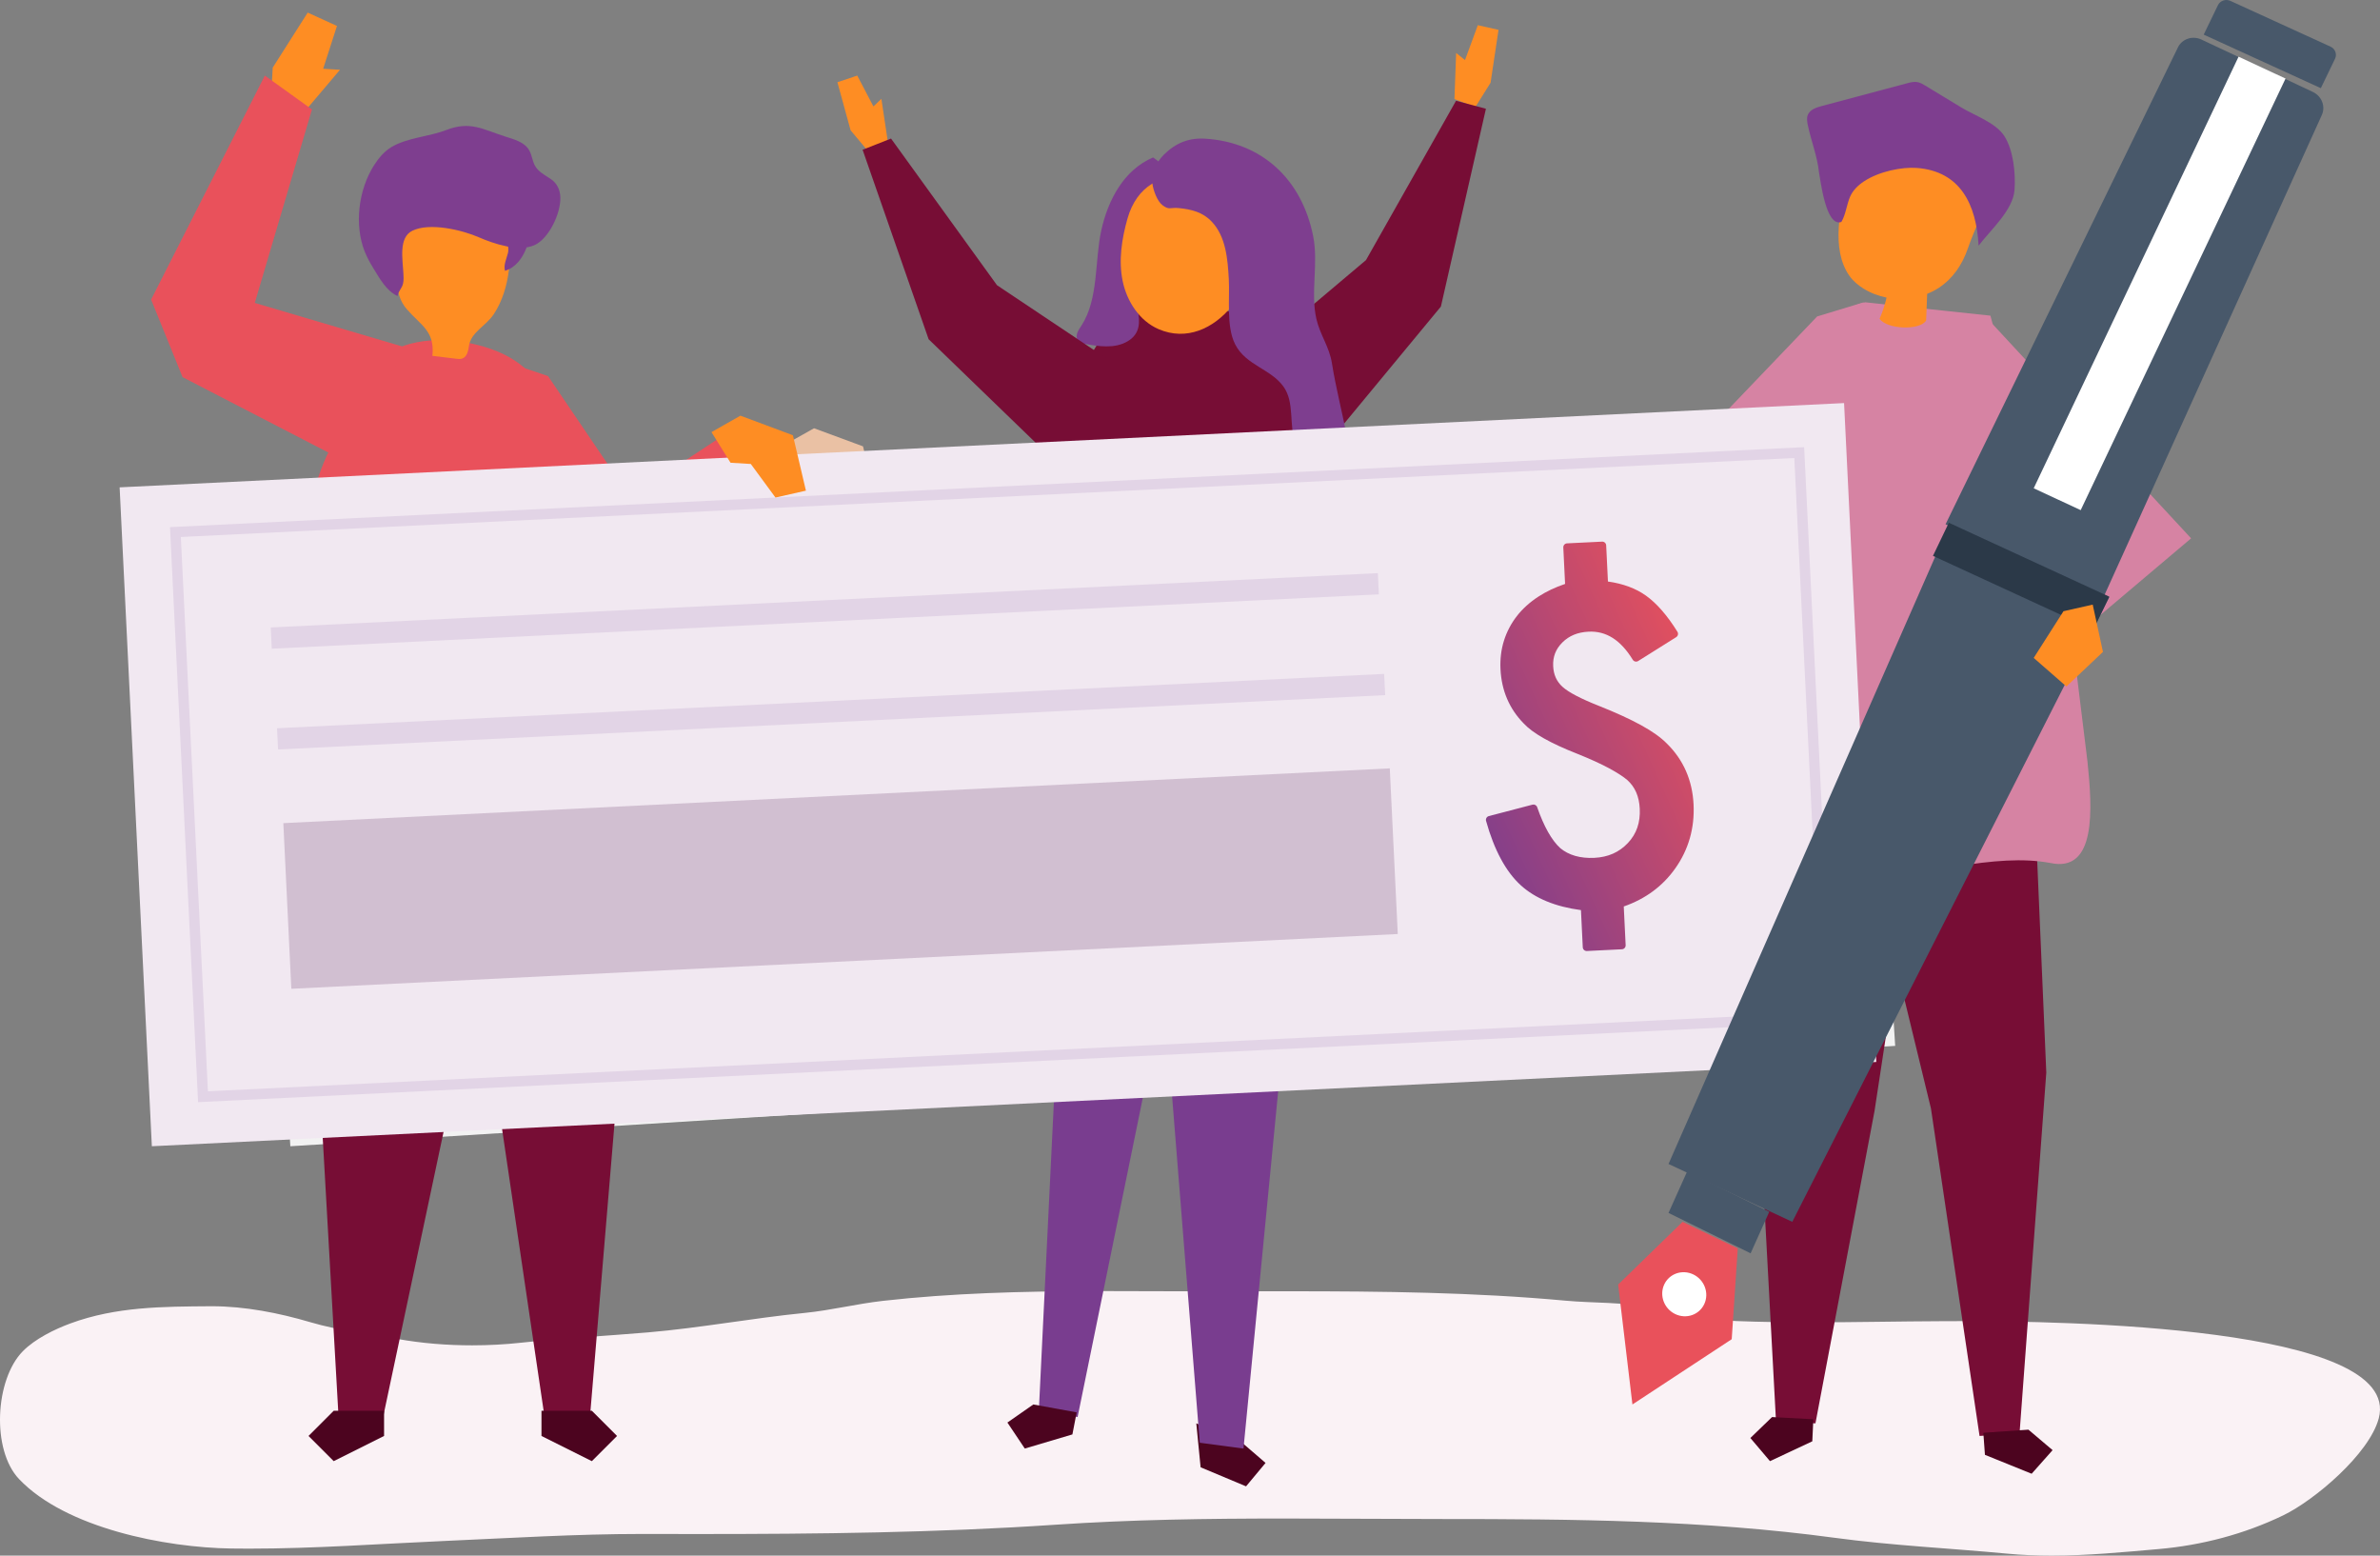 <?xml version="1.0" encoding="UTF-8"?> <svg xmlns="http://www.w3.org/2000/svg" width="378" height="247" viewBox="0 0 378 247"><rect x="0" y="0" width="378" height="247" fill="#808080" stroke="none"/><defs><linearGradient id="66075-a" x1="5.868%" x2="98.275%" y1="97.224%" y2="14.852%"><stop offset="0%" stop-color="#793D8F"></stop><stop offset="100%" stop-color="#E9515B"></stop></linearGradient></defs><g fill="none" fill-rule="evenodd"><path fill="#FAF2F5" d="M325.842,247 C323.499,247 321.142,246.908 318.76,246.683 C309.657,245.824 300.43,245.395 291.373,244.169 C270.586,241.356 249.789,241.189 228.851,241.189 C220.537,241.189 212.224,241.111 203.912,241.111 C191.81,241.111 179.712,241.277 167.634,242.094 C148.788,243.369 129.91,243.572 111.03,243.572 C108.186,243.572 105.341,243.568 102.497,243.562 C102.312,243.561 102.129,243.561 101.945,243.561 C91.493,243.561 81.084,244.212 70.648,244.672 C60.165,245.134 49.971,245.893 39.548,245.893 C38.609,245.893 37.666,245.886 36.723,245.873 C26.31,245.728 10.453,242.661 3.024,234.843 C-1.387,230.198 -0.789,219.022 3.628,214.544 C5.558,212.587 8.669,211.054 11.21,210.122 C18.45,207.466 25.817,207.46 33.381,207.405 C33.473,207.404 33.565,207.404 33.657,207.404 C38.878,207.404 44.306,208.467 49.309,209.945 C53.861,211.29 58.511,211.762 63.14,212.598 C66.928,213.284 70.98,213.612 74.988,213.612 C77.597,213.611 80.187,213.472 82.671,213.203 C89.392,212.473 96.162,212.133 102.903,211.558 C111.273,210.843 119.465,209.294 127.807,208.464 C131.982,208.048 136.061,207.018 140.228,206.549 C151.278,205.306 162.348,205.037 173.417,205.004 C174.313,205.001 175.209,205 176.105,205 C181.377,205 186.648,205.04 191.916,205.04 C196.2,205.04 200.482,205.027 204.763,205.027 C219.415,205.027 234.055,205.179 248.668,206.522 C253.196,206.939 257.695,206.687 262.16,207.678 C266.643,208.672 271.168,209.58 275.762,209.757 C279.694,209.909 283.637,209.959 287.585,209.959 C294.601,209.959 301.631,209.801 308.623,209.775 C309.324,209.773 310.299,209.768 311.508,209.768 C327.166,209.768 381.714,210.496 377.8,225.212 C376.296,230.867 367.555,238.228 362.651,240.596 C356.458,243.589 349.684,245.36 342.866,245.957 C337.119,246.46 331.516,247 325.842,247"></path><polyline fill="#AA6755" points="285.145 78.964 287 83.062 280.25 86 274 81.674 277.291 76 285.145 78.964"></polyline><polyline fill="#F2F2F2" points="301 166.064 46.114 182 40 84.936 294.887 69 301 166.064"></polyline><path fill="#FFF" d="M48.283,91.317 L53.427,173.711 L291.718,158.682 L286.573,76.289 L48.283,91.317 Z M52.296,175 L47,90.181 L287.704,75 L293,159.819 L52.296,175 Z"></path><polyline fill="#353A85" points="90.649 116.464 98 116 87.136 144.635 81.34 145 67 117.955 74.585 117.477 83.725 135.664 90.649 116.464"></polyline><path fill="#353A85" d="M118.352 134.725C119.445 133.144 119.903 130.914 119.724 128.035 119.548 125.183 118.82 123.048 117.542 121.631 116.263 120.215 114.581 119.572 112.496 119.705 110.411 119.837 108.828 120.681 107.746 122.234 106.665 123.788 106.214 126.005 106.392 128.883 106.572 131.788 107.294 133.95 108.56 135.367 109.825 136.785 111.5 137.427 113.586 137.295 115.671 137.162 117.26 136.306 118.352 134.725zM106.399 141.669C104.215 140.629 102.488 139.048 101.218 136.928 99.949 134.808 99.223 132.282 99.041 129.35 98.86 126.419 99.275 123.834 100.288 121.595 101.301 119.357 102.82 117.583 104.846 116.274 106.871 114.965 109.304 114.221 112.145 114.04 114.986 113.86 117.492 114.29 119.664 115.332 121.834 116.374 123.548 117.942 124.803 120.036 126.057 122.131 126.776 124.644 126.958 127.575 127.139 130.507 126.737 133.104 125.752 135.368 124.767 137.631 123.261 139.417 121.236 140.726 119.211 142.035 116.777 142.779 113.937 142.96 111.095 143.14 108.583 142.711 106.399 141.669zM134.748 138.466C132.513 136.551 131.271 133.614 131.02 129.653L130 113.55 137.221 113.101 138.259 129.478C138.386 131.484 138.937 132.993 139.912 134.005 140.887 135.017 142.217 135.471 143.901 135.366 145.558 135.263 146.799 134.643 147.626 133.506 148.451 132.369 148.802 130.81 148.676 128.83L147.639 112.454 154.939 112 155.959 128.103C156.207 132.011 155.324 135.068 153.312 137.273 151.298 139.477 148.28 140.705 144.255 140.955 140.151 141.21 136.982 140.381 134.748 138.466M167.703 137.638C165.428 136.573 163.626 134.981 162.302 132.862 160.976 130.744 160.222 128.245 160.04 125.366 159.859 122.513 160.293 119.96 161.342 117.707 162.389 115.455 163.976 113.659 166.1 112.32 168.223 110.982 170.765 110.22 173.725 110.036 175.591 109.92 177.415 110.085 179.197 110.531 180.978 110.977 182.433 111.642 183.56 112.527L181.614 117.939C179.188 116.419 176.736 115.736 174.256 115.89 171.962 116.033 170.249 116.862 169.113 118.378 167.978 119.894 167.5 122.065 167.679 124.891 167.86 127.743 168.609 129.858 169.928 131.234 171.246 132.611 173.052 133.228 175.346 133.086 177.825 132.931 180.172 131.95 182.387 130.142L185 135.27C183.994 136.287 182.635 137.127 180.924 137.79 179.212 138.453 177.423 138.843 175.557 138.959 172.597 139.143 169.979 138.703 167.703 137.638"></path><polyline fill="#353A85" points="205.862 108.46 213.215 108 215 136.361 207.647 136.821 206.925 125.349 195.416 126.068 196.138 137.54 188.786 138 187 109.64 194.353 109.179 195.048 120.213 206.556 119.493 205.862 108.46"></polyline><polyline fill="#353A85" points="219.779 136 218 108.243 238.221 107 238.581 112.614 225.645 113.409 225.98 118.633 238.08 117.889 238.44 123.503 226.339 124.247 226.704 129.939 239.64 129.144 240 134.758 219.779 136"></polyline><path fill="#353A85" d="M257.88,116.828 C258.554,116.297 258.86,115.517 258.796,114.49 C258.729,113.409 258.334,112.654 257.613,112.223 C256.891,111.793 255.734,111.628 254.141,111.729 L249.518,112.022 L249.895,118.068 L254.517,117.775 C256.084,117.676 257.205,117.361 257.88,116.828 Z M268,133.465 L260.204,133.959 L256.017,124.821 C255.534,123.794 254.521,123.329 252.981,123.427 L250.317,123.595 L250.998,134.541 L243.751,135 L242,106.864 L254.967,106.043 C258.336,105.83 260.914,106.401 262.704,107.756 C264.492,109.11 265.471,111.145 265.64,113.858 C265.757,115.755 265.356,117.426 264.438,118.873 C263.518,120.32 262.162,121.391 260.37,122.086 C261.163,122.195 261.891,122.519 262.554,123.058 C263.218,123.599 263.761,124.345 264.188,125.296 L268,133.465 Z"></path><polyline fill="#EAC1A4" points="129.288 68 137.069 70.87 139 78.99 134.487 80 130.83 75.08 127.824 74.897 125 70.412 129.288 68"></polyline><polyline fill="#D683A3" points="316.043 51 348 85.477 323.711 106 320.119 101.69 329.632 82.017 311 65.669 316.043 51"></polyline><polyline fill="#770D35" points="323.552 136.624 325 170.295 320.754 227.548 314.4 228 306.68 176.001 296 132 323.552 136.624"></polyline><polyline fill="#4C041F" points="315.255 230.998 322.673 234 326 230.252 322.164 227 315 227.497 315.255 230.998"></polyline><polyline fill="#770D35" points="279.373 124.615 278 150.051 282.072 225.682 288.335 226 297.721 176.397 306 122 279.373 124.615"></polyline><polyline fill="#4C041F" points="287.836 228.85 281.115 232 278 228.325 281.443 225 288 225.35 287.836 228.85"></polyline><path fill="#D683A3" d="M316.128,50.12 L296.278,48 C296.278,48 285.235,49.176 277.743,75.315 C273.574,89.856 272.306,112.768 272,130.235 C272.469,132.727 275.193,143.641 286.709,141.79 C306.486,138.611 317.012,135.431 325.625,137.021 C332.961,138.611 332.341,128.543 331.534,120.86 L328.611,97.088 L316.128,50.12"></path><path fill="#FE8D23" d="M311.829,26.484 C306.882,25.399 301.791,24.427 296.839,25.402 C295.755,25.616 294.591,25.991 294.002,26.923 C293.774,27.284 293.653,27.7 293.542,28.112 C292.292,32.734 290.707,39.585 293.765,43.843 C294.348,44.656 295.131,45.3 295.973,45.824 C297.098,46.523 298.344,46.999 299.632,47.252 C299.366,48.401 298.995,49.526 298.524,50.609 C299.657,52.308 304.939,52.511 305.916,50.883 C305.971,49.473 306.025,48.064 306.08,46.654 C306.723,46.396 307.345,46.082 307.928,45.699 C310.186,44.22 311.674,41.975 312.537,39.462 C313.478,36.727 314.802,34.128 315.662,31.34 C315.975,30.324 316.222,29.165 315.685,28.247 C315.113,27.27 313.879,26.937 312.77,26.691 C312.457,26.622 312.143,26.552 311.829,26.484"></path><path fill="#7E3E8F" d="M296.031,28.805 C298.468,27.188 302.124,26.492 304.416,26.663 C311.343,27.181 313.882,32.429 314.251,39 C316.16,36.498 319.742,33.35 319.958,30.131 C320.135,27.495 319.782,23.901 318.351,21.625 C317.011,19.496 313.586,18.326 311.55,17.092 C309.629,15.928 307.71,14.765 305.79,13.602 C305.391,13.359 304.98,13.113 304.524,13.032 C303.985,12.935 303.435,13.077 302.904,13.219 C298.367,14.428 293.829,15.638 289.292,16.848 C288.42,17.08 287.427,17.42 287.105,18.288 C286.91,18.815 287.025,19.405 287.142,19.956 C287.657,22.386 288.646,24.87 288.891,27.332 C289.168,28.761 289.995,36.091 292.45,35.245 C293.17,34.03 293.278,32.532 293.839,31.23 C294.255,30.267 295.043,29.46 296.031,28.805"></path><polyline fill="#D683A3" points="296 48 288.607 50.244 261.607 78.452 260 87.747 272.907 109 276.393 101.21 270.929 85.503 279.607 79.413 291.179 53.449 296 48"></polyline><polyline fill="#FE8D23" points="236.74 13.131 238 4.74 234.713 4 232.676 9.539 231.271 8.408 231 15.731 234.321 17 236.74 13.131"></polyline><polyline fill="#770D35" points="194 60.653 216.951 41.298 231.253 16 236 17.271 228.848 48.676 204.598 78 194 60.653"></polyline><polyline fill="#4C041F" points="190.342 229.488 190.685 232.975 197.904 236 201 232.281 197.219 229.024 190 226 190.342 229.488"></polyline><polyline fill="#793D8F" points="185 159.602 190.551 229.077 197.497 230 203.246 170.786 208 152 185 159.602"></polyline><polyline fill="#793D8F" points="169.04 141 165 223.83 171.147 225 183.955 162.325 191 144.177 169.04 141"></polyline><polyline fill="#4C041F" points="170.322 227.756 162.762 230 160 225.871 164.119 223 171 224.257 170.322 227.756"></polyline><path fill="#770D35" d="M176.932,51.458 C181.974,47.288 194.131,49.686 200.527,49.686 C199.911,49.686 220.429,130.266 221.884,134.874 C224.295,142.51 224.289,151.507 223.607,159.41 C216.743,161.295 210.314,164.825 203.254,165.74 C197.447,166.492 191.581,165.425 185.747,164.91 C178.849,164.3 171.902,164.462 164.997,163.932 C158.092,163.401 151.112,162.134 145,158.88 C147.734,153.596 149.838,148.013 151.59,142.335 C153.329,136.696 155.566,130.435 156.201,124.555 C156.775,119.244 156.868,113.839 157.642,108.454 C158.542,102.189 159.623,95.945 161.125,89.794 C162.842,82.76 165.109,75.86 167.892,69.175 C170.01,64.086 172.538,55.75 176.518,51.832 C176.65,51.702 176.788,51.577 176.932,51.458"></path><path fill="#7E3E8F" d="M188,31.766 C184.869,32.351 181.008,35.097 180.254,38.488 C179.89,40.121 180.408,41.624 179.952,43.356 C179.064,46.774 183.093,51.808 179.105,54.184 C177.055,55.404 174.493,55.009 172.161,54.576 C171.879,54.524 171.583,54.466 171.359,54.28 C170.991,53.975 170.929,53.406 171.069,52.942 C171.208,52.478 171.508,52.086 171.77,51.681 C174.51,47.452 173.846,41.385 174.912,36.569 C175.975,31.761 178.492,26.973 183.131,25 C185.445,26.538 187.126,29.044 187.703,31.811 L188,31.766"></path><path fill="#FE8D23" d="M184.029,52.27 C180.982,50.963 178.962,47.852 178.299,44.595 C177.635,41.339 178.161,37.949 179.058,34.75 C182.045,24.104 195.371,27.153 198.479,36.257 C201.187,44.192 192.891,56.069 184.029,52.27"></path><path fill="#7E3E8F" d="M200.023,58.304 C198.511,57.367 197.028,56.385 196.153,54.634 C194.736,51.804 195.334,47.406 195.165,44.335 C194.988,41.099 194.693,37.572 192.468,35.209 C191.015,33.667 189.228,33.243 187.209,33.038 C185.828,32.897 185.73,33.415 184.623,32.574 C183.775,31.93 183.154,30.168 183.032,29.159 C182.825,27.457 183.65,25.75 184.869,24.541 C186.746,22.681 188.851,21.858 191.426,22.02 C200.46,22.589 206.774,28.499 208.564,37.505 C209.424,41.834 208.118,46.461 209.073,50.637 C209.663,53.216 211.132,55.026 211.557,57.755 C212.659,64.835 215.742,74.033 214.836,81.18 C214.802,81.444 214.746,81.736 214.531,81.895 C214.095,82.219 213.524,81.73 213.206,81.29 C211.346,78.72 209.486,76.15 207.626,73.581 C206.895,72.572 206.156,71.546 205.733,70.374 C204.679,67.46 205.658,63.888 203.84,61.376 C202.849,60.004 201.423,59.173 200.023,58.304"></path><polyline fill="#FE8D23" points="135.096 20.69 133 13.058 136.152 12 138.721 16.901 139.984 15.694 141 22.448 137.868 24 135.096 20.69"></polyline><polyline fill="#770D35" points="183 61.763 158.345 45.284 141.517 22 137 23.778 147.488 53.863 174.52 80 183 61.763"></polyline><polyline fill="#FE8D23" points="43.314 10.74 48.871 2 53.518 4.121 51.324 10.917 54 11.078 48.136 18 43 16.333 43.314 10.74"></polyline><polyline fill="#E9515B" points="79 57 87.04 59.713 100.048 78.893 116.706 67.929 122 74.11 113.599 86.373 98.471 97 79 76.953 79 57"></polyline><polyline fill="#770D35" points="98.425 112.432 99 161.646 93.698 225 86.49 225 77.864 166.55 68 108 98.425 112.432"></polyline><polyline fill="#4C041F" points="86 228 94 232 98 228 94 224 86 224 86 228"></polyline><polyline fill="#770D35" points="49.139 112.432 49 140.904 53.771 225 60.846 225 72.682 169.194 79 108 49.139 112.432"></polyline><polyline fill="#4C041F" points="61 228 53 232 49 228 53 224 61 224 61 228"></polyline><path fill="#E9515B" d="M42.049,129.28 C41.897,133.767 41.995,139.769 43.888,139.993 C44.243,140.035 44.585,139.879 44.897,139.728 C48.19,138.132 50.537,135.875 53.784,134.333 C57.185,132.718 61.052,131.872 64.831,131.288 C70.467,130.39 76.196,129.851 81.869,129.801 C86.744,129.758 91.813,131.976 96.422,133.196 C98.196,133.666 99.639,134.955 101.113,135.967 C103.29,137.461 104.244,138.053 103.947,135 C103.463,130.019 102.96,125.04 102.346,120.073 C101.12,110.166 99.453,100.283 96.631,90.693 C95.553,87.029 94.309,83.416 93.066,79.805 C91.552,75.407 90.039,71.009 88.525,66.612 C86.643,61.146 83.468,57.296 77.908,55.384 C73.103,53.732 67.135,53.28 62.461,55.593 C57.265,58.164 54.795,66.923 52.271,71.603 C50.059,75.705 47.271,86.893 46.443,91.315 C45.447,96.637 44.526,101.934 43.801,107.218 C42.999,113.07 42.433,118.903 42.269,124.704 C42.251,125.345 42.122,127.138 42.049,129.28"></path><path fill="#FE8D23" d="M73.787,56.707 C73.675,56.807 73.545,56.886 73.396,56.935 C73.099,57.035 72.777,56.999 72.466,56.961 C71.202,56.809 69.937,56.656 68.672,56.503 C69.089,52.547 66.826,51.652 64.62,49.108 C62.384,46.528 63.072,43.05 63.198,39.893 C63.234,39.014 63.276,38.109 63.64,37.311 C64.278,35.912 65.765,35.139 67.208,34.681 C70.891,33.511 75.104,33.799 78.347,35.932 C79.21,36.5 80.016,37.213 80.484,38.146 C81.204,39.586 81.021,41.304 80.82,42.907 C80.511,45.373 79.797,47.794 78.433,49.871 C77.161,51.807 74.738,52.734 74.459,55.057 C74.388,55.657 74.21,56.332 73.787,56.707"></path><path fill="#7E3E8F" d="M80.675,40.177 C80.44,41.116 79.945,42.066 80.203,43 C81.889,42.494 82.99,40.968 83.587,39.417 C83.858,38.714 84.055,37.97 83.986,37.226 C83.919,36.483 83.553,35.735 82.89,35.315 C81.964,34.729 80.302,34.959 80.038,36.022 C79.77,37.093 81.028,38.764 80.675,40.177"></path><path fill="#7E3E8F" d="M88.998,31.346 C88.961,30.175 88.515,29.128 87.469,28.421 C86.567,27.811 85.527,27.305 84.979,26.337 C84.554,25.585 84.491,24.654 84.07,23.899 C83.307,22.533 81.651,22.132 80.21,21.668 C76.605,20.51 74.664,19.173 70.847,20.655 C68.132,21.71 64.625,21.851 62.106,23.389 C61.054,24.031 60.159,25.063 59.424,26.212 C56.879,30.194 56.268,35.793 57.925,39.945 C58.297,40.875 58.768,41.73 59.272,42.548 C60.28,44.185 61.359,46.199 63.143,47 C63.255,46.229 63.83,45.803 64.009,45.045 C64.139,44.5 64.096,43.928 64.067,43.367 C63.957,41.183 63.288,37.731 65.468,36.648 C68.223,35.279 73.392,36.514 76.046,37.673 C78.395,38.698 82.358,40.032 84.862,38.934 C87.187,37.914 89.076,33.849 88.998,31.346"></path><polyline fill="#E9515B" points="65 55.34 40.466 48.098 49.547 17.376 42.064 12 24 47.565 28.995 59.881 52.436 72 65 55.34"></polyline><polyline fill="#AA6755" points="279.144 77.964 281 82.062 274.25 85 268 80.674 271.292 75 279.144 77.964"></polyline><polyline fill="#F1E8F1" points="298 168.619 24.118 182 19 77.381 292.882 64 298 168.619"></polyline><path fill="#E2D4E6" d="M33.021,173.277 L289.278,160.738 L284.979,72.724 L28.722,85.263 L33.021,173.277 Z M291,162.301 L31.46,175 L27,83.699 L286.54,71 L291,162.301 Z"></path><path fill="url(#66075-a)" d="M260.664,115.155 C258.923,114.196 256.703,113.177 254.062,112.125 C251.108,110.962 249.122,109.927 248.159,109.049 C247.23,108.205 246.747,107.135 246.681,105.781 C246.608,104.29 247.086,103.055 248.143,102.007 C249.217,100.94 250.579,100.38 252.306,100.295 C255.103,100.158 257.398,101.617 259.323,104.756 C259.409,104.897 259.548,104.997 259.709,105.035 C259.869,105.072 260.038,105.045 260.178,104.957 L266.218,101.168 C266.508,100.986 266.596,100.603 266.415,100.312 C264.808,97.724 263.125,95.793 261.413,94.572 C259.797,93.42 257.769,92.668 255.379,92.335 L255.099,86.591 C255.082,86.248 254.792,85.984 254.451,86.001 L248.878,86.274 C248.536,86.291 248.274,86.583 248.29,86.925 L248.572,92.716 C247.011,93.242 245.592,93.915 244.35,94.719 C242.978,95.608 241.821,96.652 240.91,97.824 C239.998,98.999 239.31,100.309 238.866,101.719 C238.421,103.127 238.236,104.654 238.314,106.256 C238.479,109.637 239.714,112.529 241.972,114.838 C243.421,116.415 246.233,118.009 250.567,119.709 C252.578,120.517 254.254,121.28 255.548,121.979 C256.827,122.671 257.806,123.303 258.445,123.846 C259.685,124.957 260.335,126.447 260.43,128.401 C260.537,130.61 259.924,132.391 258.555,133.844 C257.159,135.327 255.415,136.099 253.225,136.207 C250.996,136.316 249.167,135.793 247.81,134.668 C246.447,133.428 245.211,131.238 244.138,128.159 C244.032,127.853 243.71,127.681 243.397,127.763 L236.463,129.577 C236.302,129.619 236.165,129.724 236.082,129.869 C235.999,130.013 235.978,130.185 236.023,130.346 C237.312,134.969 239.168,138.408 241.539,140.566 C243.822,142.644 247.035,143.968 251.094,144.506 L251.382,150.409 C251.399,150.752 251.689,151.016 252.03,150.999 L257.604,150.726 C257.945,150.709 258.208,150.417 258.192,150.075 L257.892,143.929 C261.336,142.733 264.09,140.694 266.084,137.864 C268.187,134.885 269.161,131.474 268.978,127.725 C268.792,123.894 267.364,120.642 264.744,118.067 C263.811,117.111 262.438,116.131 260.664,115.155"></path><polyline fill="#D1BFD1" points="222 148.302 46.27 157 45 130.698 220.73 122 222 148.302"></polyline><polyline fill="#E2D4E6" points="219 94.37 43.164 103 43 99.629 218.836 91 219 94.37"></polyline><polyline fill="#E2D4E6" points="220 110.371 44.164 119 44 115.63 219.836 107 220 110.371"></polyline><polyline fill="#FE8D23" points="117.595 66 125.931 69.109 128 77.906 123.165 79 119.246 73.67 116.025 73.472 113 68.613 117.595 66"></polyline><path fill="#48586A" d="M334.006,95 L309,83.246 L345.912,7.514 C346.568,6.168 348.229,5.618 349.639,6.281 L367.336,14.598 C368.744,15.261 369.382,16.89 368.764,18.256 L334.006,95"></path><polyline fill="#48586A" points="284.659 194 265 184.817 309.725 83 335 94.807 284.659 194"></polyline><path fill="#48586A" d="M370.148,7.41 L354.234,0.138 C353.491,-0.202 352.605,0.109 352.256,0.831 L350,5.498 L368.604,14 L370.858,9.333 C371.207,8.61 370.89,7.749 370.148,7.41"></path><polyline fill="#48586A" points="278.039 199 265 192.588 267.96 186 281 192.411 278.039 199"></polyline><polyline fill="#E9515B" points="276 198.218 271.617 196.109 267.233 194 257 203.96 259.269 223 275.038 212.638 276 198.218"></polyline><polyline fill="#FFF" points="330.463 81 323 77.528 355.538 9 363 12.473 330.463 81"></polyline><polyline fill="#2B3948" points="332.478 100 307 88.26 309.522 83 335 94.74 332.478 100"></polyline><path fill="#FFF" d="M264.311,203.963 C265.107,202.227 267.18,201.508 268.941,202.356 C270.702,203.206 271.484,205.301 270.689,207.037 C269.893,208.773 267.82,209.493 266.059,208.643 C264.298,207.795 263.516,205.699 264.311,203.963"></path><polyline fill="#FE8D23" points="327.728 97.049 332.371 96 334 103.507 328.195 109 323 104.463 327.728 97.049"></polyline></g></svg> 
